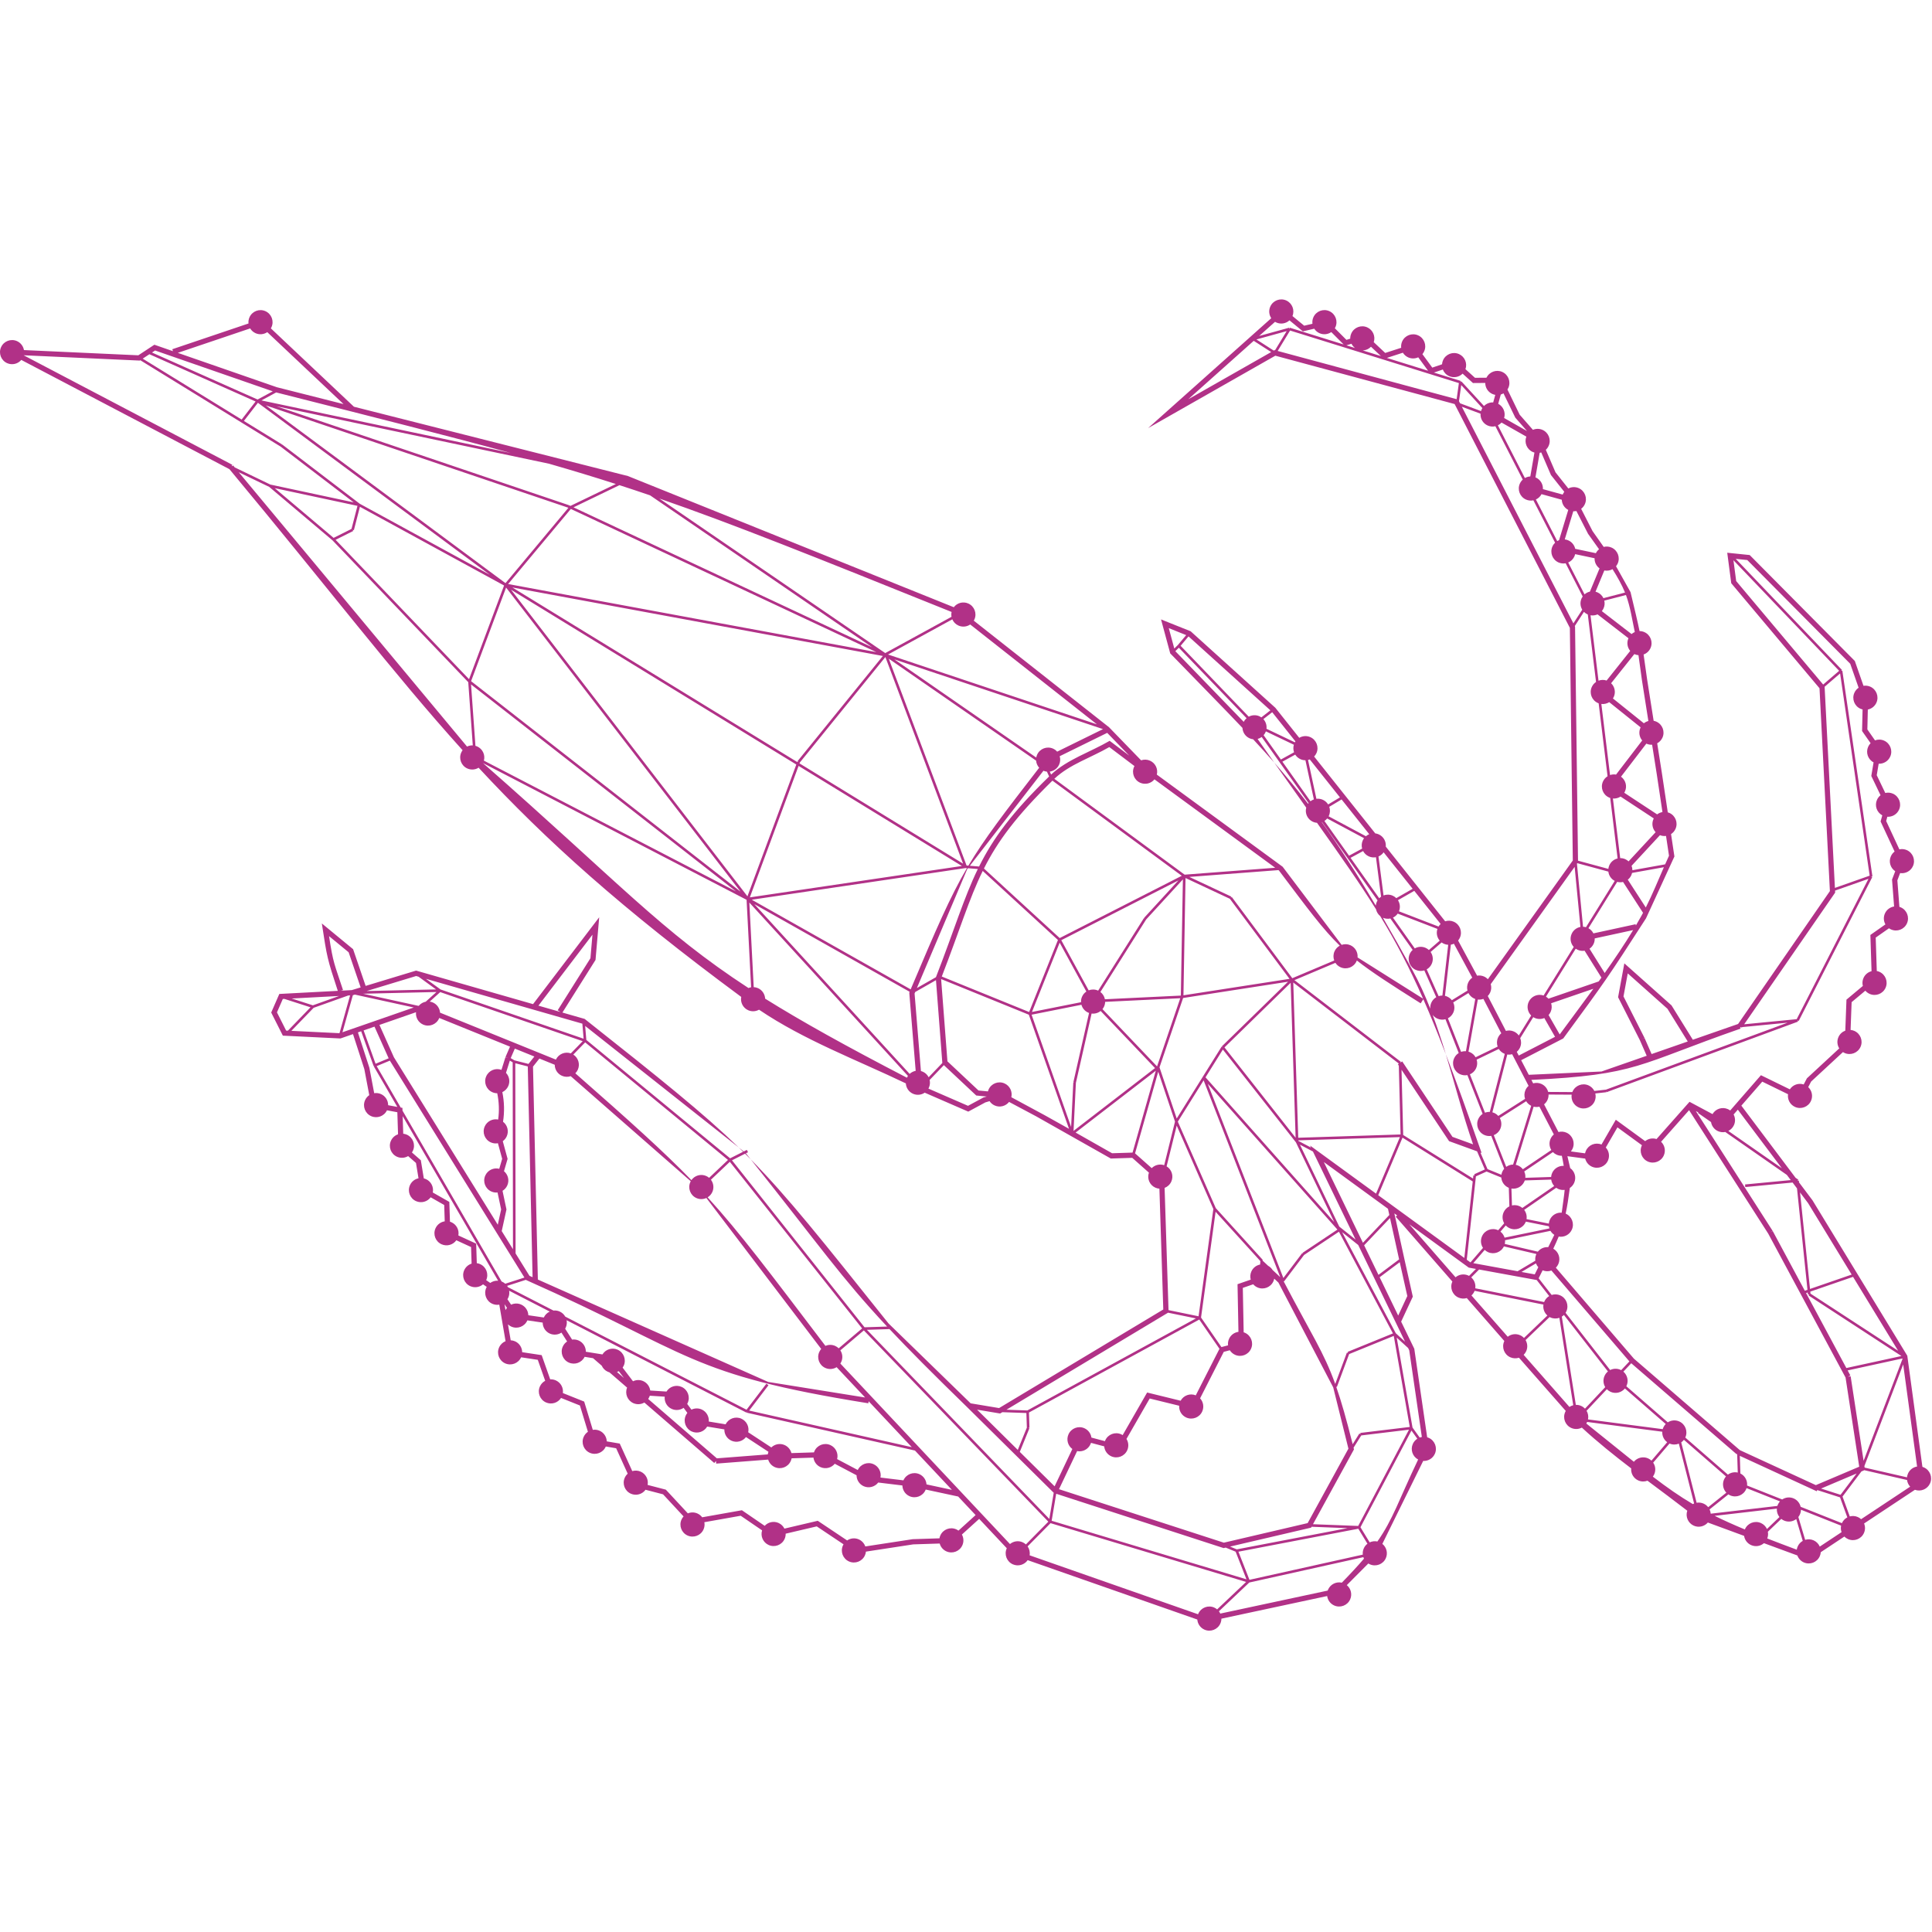 <svg height="1000" viewBox="0 0 1000 1000" width="1000" xmlns="http://www.w3.org/2000/svg"><path d="m658.001 9.729c-1.152-1.726-1.419-3.989-.502-6.022 1.402-3.155 5.095-4.566 8.24-3.166 3.088 1.386 4.51 4.968 3.239 8.072l6.063 4.997 4.28-1.001c-.148-1.108 0-2.271.491-3.368 1.402-3.155 5.1-4.563 8.245-3.163 3.15 1.413 4.566 5.108 3.161 8.252-.092.208-.197.41-.307.604l5.993 6.006 1.974-.612c-.022-.901.154-1.823.548-2.702 1.402-3.155 5.095-4.563 8.24-3.163 2.959 1.327 4.388 4.671 3.385 7.678l5.934 5.577 8.264-2.675c-.127-1.081.027-2.211.504-3.279 1.402-3.153 5.095-4.56 8.24-3.163 3.15 1.413 4.566 5.111 3.161 8.255-.243.547-.556 1.041-.922 1.478l5.108 6.974 5.052-1.721c.049-.717.224-1.435.534-2.128 1.402-3.153 5.095-4.56 8.24-3.163 3.002 1.351 4.429 4.771 3.339 7.813l4.936 4.469 5.953-.043c1.456-3.037 5.079-4.369 8.167-2.994 3.15 1.413 4.561 5.108 3.156 8.252-.135.299-.289.585-.464.852l6.327 13.034 6.853 7.824c1.54-.653 3.339-.69 4.987.043 3.15 1.413 4.561 5.111 3.156 8.252-.356.801-.863 1.491-1.47 2.05l5.003 11.645 6.648 8.368c1.626-.839 3.606-.96 5.405-.159 3.15 1.416 4.566 5.113 3.161 8.255-.442.998-1.117 1.82-1.928 2.433l5.893 11.518 5.785 8.201c1.313-.332 2.743-.243 4.073.351 3.15 1.41 4.564 5.108 3.161 8.255-.229.515-.521.982-.858 1.4l7.509 13.409c2.32 9.685 3.649 15.183 4.663 20.151.842.003 1.696.175 2.514.539 3.15 1.413 4.566 5.108 3.161 8.252-.72 1.615-2.042 2.772-3.582 3.328.512 3.441 1.087 7.559 1.834 12.953l3.369 21.365c.477.089.952.235 1.413.44 3.15 1.416 4.561 5.111 3.156 8.255-.583 1.308-1.562 2.314-2.732 2.945l2.414 15.313 3.067 20.432c.283.081.566.183.844.305 3.15 1.41 4.561 5.108 3.156 8.25-.512 1.152-1.327 2.069-2.311 2.702l1.74 11.586-14.71 32.042c-20.479 31.713-20.501 31.713-42.827 62.152l-21.785 11.251 3.93 7.559 37.668-1.71 23.381-8.139-3.531-8.058-11.282-22.249 3.237-17.532c8.14 7.252 16.28 14.504 24.42 21.756l11.028 17.778 23.422-8.153 47.523-68.779-5.375-104.992-45.681-54.348-2.079-15.793c3.876.396 7.752.793 11.627 1.192l54.406 54.82 4.496 12.864c1.16-.186 2.384-.051 3.533.461 3.15 1.413 4.566 5.111 3.161 8.252-.852 1.915-2.546 3.182-4.453 3.573l-.24 10.291 3.957 5.661c1.481-.553 3.169-.547 4.72.143 3.15 1.416 4.566 5.111 3.161 8.255-1.076 2.416-3.495 3.803-5.985 3.695l-.998 5.933 4.415 9.204c1.289-.307 2.684-.21 3.984.369 3.15 1.413 4.561 5.111 3.156 8.255-1.09 2.446-3.555 3.838-6.074 3.689l-.601 2.195 6.832 14.679c1.26-.278 2.614-.17 3.878.394 3.145 1.416 4.561 5.111 3.156 8.255-1.168 2.624-3.927 4.035-6.638 3.63l-1.435 3.759 1.052 13.719c.256.076.512.17.763.28 3.145 1.413 4.561 5.111 3.156 8.252-1.405 3.155-5.106 4.56-8.256 3.158-.378-.167-.728-.369-1.055-.599l-6.867 4.819.558 17.298c.469.089.936.232 1.389.434 3.15 1.41 4.561 5.108 3.156 8.25-1.405 3.158-5.1 4.56-8.25 3.158-.885-.394-1.632-.968-2.217-1.661l-7.104 5.939-.539 14.382c.669.059 1.34.227 1.988.515 3.15 1.413 4.566 5.111 3.161 8.252-1.405 3.155-5.106 4.56-8.256 3.158-.299-.132-.58-.286-.844-.456l-16.469 15.243-1.505 2.878c1.893 1.775 2.554 4.614 1.44 7.109-1.405 3.155-5.106 4.557-8.256 3.158-2.605-1.165-4.019-3.892-3.63-6.583l-13.337-6.513-10.826 12.425 28.063 37.335 1.413.984-.324.464.057.076.55-.057.094.916 6.959 9.257 49.079 80.467 7.824 57.52c.264.078.529.174.79.29 3.15 1.41 4.566 5.108 3.161 8.25-1.343 3.014-4.782 4.431-7.832 3.329l-26.305 17.436c.628 1.527.653 3.298-.073 4.921-1.402 3.155-5.1 4.56-8.25 3.161-.731-.326-1.365-.775-1.893-1.31l-12.21 8.093c-.049.714-.221 1.431-.529 2.122-1.405 3.153-5.106 4.555-8.256 3.158-1.616-.722-2.773-2.046-3.326-3.588l-17.294-6.366c-1.78 1.543-4.361 2.008-6.654.99-2.017-.902-3.323-2.74-3.628-4.774l-18.756-6.904c-1.756 2.041-4.706 2.778-7.29 1.628-2.98-1.333-4.404-4.711-3.353-7.739-6.794-5.263-13.718-10.38-20.603-15.536-1.489.564-3.193.562-4.763-.135-2.495-1.115-3.897-3.659-3.673-6.234-8.795-6.717-17.423-13.623-25.539-21.112-1.64.861-3.644.988-5.467.179-3.15-1.408-4.561-5.097-3.15-8.25.089-.196.183-.384.289-.566-5.187-5.841-14.03-15.907-24.22-27.542-1.424.464-3.018.423-4.493-.232-3.145-1.408-4.555-5.097-3.145-8.247.024-.054.049-.107.076-.159-6.36-7.267-12.997-14.861-19.433-22.227-1.384.412-2.916.351-4.337-.278-3.15-1.41-4.561-5.1-3.145-8.25.005-.008.008-.016.011-.025-12.965-14.847-24.207-27.735-29.301-33.573l.734-.642-1.456-1.062 5.224 23.754 4.323 19.335-6.036 12.931 6.808 14.054 6.662 45.799c.278.08.553.179.823.3 3.15 1.413 4.564 5.111 3.161 8.255-1.084 2.433-3.531 3.822-6.039 3.689l-21.143 42.94c2.163 1.739 2.978 4.776 1.796 7.422-1.405 3.153-5.106 4.555-8.256 3.155-.278-.125-.545-.267-.796-.426l-11.147 11.199c2.12 1.746 2.91 4.753 1.74 7.376-1.405 3.153-5.106 4.555-8.256 3.155-2.055-.917-3.369-2.808-3.644-4.886l-54.743 11.719c-.003.84-.178 1.691-.542 2.506-1.405 3.15-5.106 4.555-8.256 3.155-2.16-.968-3.504-3.014-3.673-5.222l-87.802-30.731c-1.675 2.433-4.901 3.396-7.695 2.155-3.15-1.405-4.561-5.097-3.15-8.247.011-.023.022-.046.032-.069l-14.289-15.205-8.941 8.105c.914 1.658 1.065 3.706.237 5.561-1.405 3.155-5.1 4.558-8.25 3.158-1.78-.795-3.007-2.32-3.479-4.064l-13.701.44-24.484 3.752c-.065.649-.232 1.299-.512 1.927-1.405 3.155-5.1 4.558-8.256 3.158-3.145-1.408-4.555-5.097-3.145-8.25.094-.217.202-.427.321-.627l-13.858-9.273-16.086 3.776c.024.903-.148 1.824-.539 2.703-1.405 3.155-5.1 4.558-8.256 3.161-2.924-1.311-4.348-4.589-3.404-7.574l-11.074-7.574-18.82 3.345c.24 1.22.119 2.522-.426 3.741-1.405 3.153-5.106 4.555-8.256 3.155-3.15-1.408-4.561-5.097-3.145-8.247.275-.621.639-1.174 1.071-1.651l-10.613-11.43-9.073-2.361c-1.696 2.344-4.863 3.254-7.609 2.032-3.145-1.405-4.555-5.1-3.145-8.247.37-.83.898-1.539 1.532-2.107l-5.985-13.162-5.359-.908c-.013.033-.027.066-.04.098-1.405 3.155-5.106 4.558-8.256 3.158-3.15-1.408-4.555-5.1-3.145-8.25.491-1.104 1.262-1.994 2.193-2.625l-4.143-13.606-9.769-3.908c-1.64 2.556-4.949 3.593-7.805 2.321-3.15-1.405-4.555-5.094-3.15-8.244.585-1.314 1.567-2.326 2.743-2.957l-3.825-10.849-8.636-1.309c-1.412 3.142-5.102 4.534-8.245 3.138-3.15-1.408-4.555-5.097-3.145-8.25.681-1.532 1.903-2.652 3.341-3.238l-3.241-18.896c-1.181.204-2.433.072-3.608-.449-3.145-1.408-4.555-5.1-3.145-8.25.078-.175.163-.344.254-.508l-1.915-1.319c-1.777 1.509-4.333 1.957-6.604.949-3.145-1.408-4.555-5.1-3.145-8.25.757-1.702 2.183-2.895 3.829-3.413l-.276-8.583-7.626-3.51c-1.689 2.379-4.877 3.309-7.643 2.081-3.15-1.405-4.555-5.097-3.145-8.247.901-2.025 2.746-3.331 4.784-3.636l-.269-8.447-7.012-3.995c-1.705 2.311-4.847 3.201-7.576 1.989-3.145-1.408-4.555-5.097-3.145-8.247.848-1.91 2.536-3.179 4.432-3.574l-1.306-7.941-4.067-3.555c-1.689 1.008-3.826 1.203-5.755.344-3.15-1.405-4.561-5.1-3.15-8.247.735-1.653 2.099-2.826 3.683-3.368l-.363-11.424-5.367-1.004c-1.449 3.06-5.084 4.403-8.188 3.023-3.15-1.408-4.561-5.101-3.15-8.251.488-1.095 1.254-1.982 2.177-2.611l-2.567-13.53-5.855-18.064-6.48 2.252-29.83-1.456-6.028-11.966 4.201-9.617 30.269-1.607c-5.524-16.874-5.541-17.058-8.263-34.887 5.393 4.442 10.787 8.881 16.18 13.323l6.494 19.002 26.116-7.921 60.534 17.354 34.237-44.96c-.634 7.362-1.268 14.725-1.901 22.087l-17.135 27.23 11.522 3.304c39.737 31.448 61.421 48.827 79.759 66.564l2.57 2.036 1.607-.81c.202.401.405.803.607 1.204l-1.103.557c.852 1.066 1.688 2.115 2.514 3.149 19.379 19.65 36.778 41.698 71.298 84.892l42.523 41.37 14.718 2.457 84.991-51.025-2.007-62.533c-.704-.052-1.411-.224-2.09-.526-2.994-1.335-4.412-4.737-3.339-7.775l-8.636-7.662-11.093.356-38.669-21.855-13.985-7.444c-1.729 2.198-4.793 3.026-7.46 1.839-1.119-.499-2.017-1.286-2.646-2.236l-2.163.639-8.855 4.78-22.545-9.805c-1.734 1.184-4.024 1.464-6.082.55-2.206-.987-3.557-3.096-3.682-5.356-25.604-12.276-52.586-22.319-75.994-38.147-1.667.941-3.744 1.106-5.626.267-2.703-1.206-4.121-4.094-3.582-6.88-62.066-45.871-101.031-81.012-135.941-118.631-1.701 1.049-3.876 1.265-5.837.391-3.15-1.405-4.555-5.097-3.15-8.247.193-.434.429-.836.701-1.2-35.81-39.679-68.869-83.196-120.691-145.478l-107.729-56.543c-1.75 2.074-4.725 2.829-7.326 1.672-3.145-1.405-4.555-5.097-3.145-8.247 1.402-3.155 5.1-4.56 8.245-3.161 1.968.882 3.259 2.662 3.605 4.639l59.201 2.705 8.303-5.469 9.632 3.341-.344-1.017 39.438-13.32c-.115-1.063.042-2.171.511-3.217 1.402-3.155 5.1-4.56 8.245-3.161 3.145 1.41 4.561 5.108 3.156 8.25-.101.227-.215.445-.339.655l42.993 40.558 141.8 35.869 168.691 67.908c1.713-2.257 4.814-3.118 7.509-1.917 3.15 1.41 4.566 5.108 3.161 8.25-.097.218-.205.426-.321.628l69.993 55.154 16.609 17.133c1.454-.512 3.099-.488 4.615.186 2.805 1.257 4.237 4.328 3.522 7.206l65.127 47.694 30.523 40.424c1.443-.494 3.069-.467 4.572.202 2.514 1.127 3.924 3.711 3.676 6.305l33.93 21.365c-7.209-16.362-14.111-29.496-22.197-42.751-1.125-.903-1.88-2.16-2.179-3.528-8.348-13.366-18.022-27.152-30.539-44.755-.707-.051-1.419-.221-2.104-.526-2.84-1.273-4.264-4.404-3.477-7.317-5.057-7.104-10.551-14.822-16.563-23.339-3.533-4.021-7.153-8.01-10.921-12.063-.62-.07-1.241-.235-1.842-.502-2.214-.99-3.568-3.112-3.684-5.38-10.794-11.389-22.882-23.587-37.387-38.574l-4.758-17.573 15.322 6.122 43.855 39.612 12.361 15.542c1.688-1.009 3.825-1.208 5.75-.348 3.15 1.416 4.561 5.111 3.156 8.255-.302.68-.712 1.276-1.198 1.783l31.634 39.774c.596.073 1.192.235 1.772.494 2.53 1.135 3.94 3.741 3.671 6.351l30.744 38.654c1.416-.461 3.002-.415 4.466.235 3.145 1.41 4.561 5.108 3.156 8.25-.243.547-.556 1.041-.922 1.478l9.831 18.188c1.184-.208 2.441-.078 3.617.445.761.34 1.419.814 1.961 1.378l43.955-61.438-1.518-120.408-59.649-115.853-92.805-25.022-65.853 37.476zm-28.015 668.319 15.001-14.214-101.228-30.42-11.867 12.024c.922 1.328 1.313 2.987 1.038 4.619l87.184 30.515c.04-.104.084-.208.129-.311 1.402-3.15 5.1-4.56 8.24-3.161.556.249 1.06.571 1.502.947zm75.684-27.033-59.048 13.126-15.711 14.887c.281.369.518.768.709 1.186l55.59-11.901c.062-.183.135-.364.213-.543 1.235-2.773 4.243-4.198 7.091-3.549 4.62-4.731 8.361-8.782 11.476-12.431-.124-.251-.232-.51-.321-.775zm2.115-6.958-4.725-7.759-62.047 11.887 5.702 14.554 58.665-13.041c-.119-1.068.038-2.18.51-3.232.437-.984 1.098-1.798 1.896-2.41zm-161.101-25.862-2.355 13.982 100.834 30.302-5.597-14.289-5.154-2.128-1.073.251zm375.303 13.009-6.953 6.653c.224 1.133.138 2.337-.313 3.479 4.636 1.808 9.696 3.726 15.276 5.802.081-.561.24-1.121.485-1.664.561-1.266 1.494-2.251 2.614-2.886l-3.361-11.292c-1.761 1.354-4.194 1.72-6.365.755-.51-.227-.971-.514-1.384-.848zm-243.363 4.533-41.954 9.798 3.49 1.441 57.319-10.981-18.607-.715zm253.545-9.282c-.013.818-.189 1.646-.542 2.438-.216.486-.488.931-.804 1.33l3.52 11.826c1.394-.431 2.945-.378 4.38.261 1.486.668 2.587 1.844 3.185 3.231l11.279-7.475c-.38-1.059-.475-2.221-.237-3.363zm-659.212-98.01c-.013.026-.024.052-.035.079-1.405 3.155-5.106 4.558-8.257 3.158-.662-.296-1.248-.693-1.746-1.165l1.413 8.237c.755.036 1.516.209 2.247.535 2.293 1.028 3.665 3.271 3.698 5.629l10.09 1.529 4.418 12.536c.966-.057 1.958.11 2.902.53 2.597 1.162 4.016 3.878 3.646 6.557l11.034 4.415 4.458 14.631c1.157-.188 2.382-.052 3.531.46 2.252 1.013 3.62 3.195 3.7 5.506l6.721 1.139 6.484 14.254c1.386-.421 2.924-.364 4.348.271 2.7 1.21 4.124 4.095 3.595 6.873l9.432 2.454 11.395 12.272c1.532-.639 3.315-.669 4.947.057 1.011.453 1.845 1.143 2.465 1.974l20.557-3.653 11.805 8.076c1.767-1.935 4.639-2.614 7.158-1.493 1.376.619 2.422 1.676 3.045 2.932l17.259-4.052 15.204 10.172c1.729-1.172 4.008-1.45 6.05-.539 1.634.732 2.802 2.08 3.35 3.647l24.56-3.763 13.823-.444c.086-.502.237-1.002.456-1.488 1.402-3.155 5.1-4.563 8.245-3.163.41.184.79.408 1.141.664l8.871-8.043-9.025-9.603-16.8-3.611c-.038.097-.078.194-.121.291-1.405 3.153-5.106 4.555-8.256 3.158-2.274-1.018-3.641-3.228-3.692-5.564l-12.512-1.516c-1.718 2.251-4.82 3.108-7.517 1.911-2.311-1.033-3.684-3.296-3.692-5.672l-11.279-5.96c-1.742 2.126-4.755 2.911-7.385 1.745-2.063-.923-3.379-2.829-3.644-4.92l-11.314.362c-.089.473-.235.942-.44 1.4-1.405 3.153-5.106 4.555-8.256 3.158-1.721-.77-2.924-2.222-3.428-3.895l-26.912 2.081-.105-1.345-.882 1.021-36.19-31.289c-1.68.979-3.795 1.162-5.704.314-3.083-1.377-4.493-4.94-3.234-8.043l-9.135-7.898c-.286-.081-.569-.182-.85-.306-1.456-.653-2.541-1.796-3.145-3.149l-4.483-3.874-4.367-.706c-1.465 3.027-5.081 4.347-8.17 2.975-3.15-1.41-4.555-5.1-3.15-8.25.504-1.13 1.3-2.036 2.26-2.669l-2.937-4.592c-1.726 1.144-3.984 1.406-6.015.506-2.311-1.035-3.684-3.304-3.69-5.685zm258.049 115.973 11.616-11.771-95.505-99.009-12.153 10.325c1.122 1.721 1.376 3.956.48 5.965-.138.308-.297.599-.477.873l87.791 93.424c1.775-1.485 4.307-1.922 6.557-.92.637.286 1.203.665 1.691 1.115zm128.531-137.564c-.089.466-.232.929-.434 1.38-1.405 3.155-5.106 4.56-8.256 3.158-.866-.387-1.602-.948-2.182-1.623l-5.386 1.864.44 22.989c.224.07.442.154.661.251 3.15 1.41 4.566 5.108 3.161 8.252-1.405 3.155-5.106 4.558-8.256 3.158-1.171-.523-2.098-1.36-2.732-2.367l-3.142.831-12.248 24.058c1.634 1.782 2.155 4.433 1.109 6.778-1.405 3.155-5.106 4.558-8.256 3.158-2.454-1.096-3.849-3.574-3.682-6.105l-15.255-3.743-12.018 20.924c1.057 1.703 1.278 3.881.402 5.845-1.405 3.153-5.1 4.558-8.25 3.158-2.144-.958-3.482-2.973-3.673-5.156l-6.84-1.815c-.073.229-.159.457-.259.682-1.211 2.722-4.127 4.139-6.923 3.583l-9.378 19.719 85.32 27.684 43.378-10.131 21.102-38.53-7.862-31.698-28.366-54.263zm74.063 82.849-3.032-4.222-26.399 50.043 4.768 7.832c1.224-.574 2.63-.75 3.997-.448 8.134-11.602 10.918-21.128 21.094-42.436-2.872-1.524-4.11-5.038-2.759-8.054.515-1.158 1.338-2.08 2.33-2.715zm186.093 36.183-32.19 3.744c4.65 2.295 9.761 4.592 15.632 7.043.022-.055.046-.11.07-.165 1.402-3.155 5.1-4.56 8.245-3.161 1.435.643 2.511 1.76 3.123 3.084l6.462-6.186c-.974-1.223-1.462-2.784-1.343-4.36zm-240.094 8.072 23.397.9 26.289-49.833-24.706 2.982-3.984 6.355c.07.286.143.574.216.865zm220.929-35.387.291 9.138c2.39 1.177 3.717 3.697 3.466 6.226l18.176 7.214c1.721-1.147 3.978-1.412 6.006-.509 1.856.833 3.11 2.46 3.541 4.299l21.356 8.478.003-.003c.596-1.341 1.605-2.365 2.81-2.994l-3.776-10.353-11.722-3.754-.124.052-.243.53zm64.361 7.472-1.424.604-9.785 12.991 3.754 10.291c1.34-.364 2.81-.286 4.178.322.637.286 1.203.665 1.688 1.113l25.399-16.834c-.89-.956-1.454-2.168-1.621-3.451l-22.216-5.102zm-504.565-73.073-11.619.37 94.418 97.883 2.282-13.536-44.564-44.072c-17.844-17.365-30.407-29.98-40.519-40.728zm443.678 82.305c-.065.2-.143.399-.229.595-1.405 3.153-5.1 4.555-8.25 3.158-.326-.146-.634-.317-.922-.509l-9.737 7.781c.332.691.537 1.441.599 2.21l34.501-4.013c.073-.233.162-.465.264-.693.275-.625.645-1.182 1.079-1.662zm-32.414-25.001c-.396.519-.868.963-1.389 1.325l7.962 31.253c1.184-.208 2.441-.077 3.617.447.96.431 1.761 1.074 2.368 1.849l9.402-7.513c-1.694-1.78-2.241-4.473-1.176-6.856.256-.58.593-1.101.99-1.557zm-7.458 1.925-8.447 9.89c1.171 1.731 1.448 4.008.531 6.052-.194.436-.432.838-.707 1.204 7.342 5.617 13.736 10.099 20.695 14.2.216-.119.437-.225.663-.318l-7.892-30.967c-1.505.608-3.242.633-4.844-.06zm78.451 23.309 10.087 3.231 8.315-11.038zm-649.311-87.132c.243 1.224.121 2.53-.426 3.754-.097.221-.208.434-.326.638l3.601 5.631c1.119-.158 2.298-.013 3.406.48 2.352 1.056 3.738 3.386 3.703 5.808l8.598 1.391c1.61-2.641 4.973-3.733 7.867-2.444 3.15 1.416 4.561 5.111 3.156 8.255-.162.366-.356.708-.577 1.026l5.362 7.059c1.602-.78 3.522-.872 5.273-.093 2.05.922 3.366 2.809 3.646 4.881l8.407.538c1.618-2.617 4.965-3.694 7.849-2.412 3.15 1.416 4.561 5.111 3.156 8.255-.084.189-.178.371-.278.547l2.206 2.973c1.605-.783 3.531-.877 5.284-.098 2.495 1.12 3.903 3.674 3.679 6.251l8.728 1.437c1.478-2.984 5.062-4.287 8.126-2.923 2.754 1.237 4.181 4.216 3.56 7.046l11.962 7.85c1.777-1.732 4.496-2.301 6.897-1.232 1.81.813 3.048 2.378 3.506 4.159l11.668-.373c.067-.209.148-.417.24-.623 1.402-3.153 5.1-4.563 8.245-3.163 2.824 1.269 4.248 4.369 3.504 7.262l10.675 5.642c1.451-3.049 5.081-4.394 8.172-3.016 2.713 1.22 4.14 4.132 3.584 6.926l11.881 1.44c.005-.011.011-.022.016-.033 1.402-3.153 5.1-4.563 8.245-3.163 2.185.982 3.533 3.062 3.684 5.293l13.146 2.826-19.117-20.343-87.125-19.609.148-.658v-0l-.307.6zm325.657 38.875 12.264-24.087-10.449-15.137-88.152 48.119.256 7.925-.674.022.623.254-4.955 12.18 18.019 17.82 9.184-19.317c-2.325-1.7-3.228-4.847-2.001-7.585 1.4-3.155 5.092-4.563 8.237-3.163 2.036.912 3.35 2.781 3.641 4.837l6.98 1.852c.049-.133.102-.266.162-.397 1.402-3.155 5.1-4.563 8.245-3.163.275.124.537.264.785.421l12.658-22.04 17.34 4.254c1.508-2.779 4.89-3.995 7.838-2.794zm186.384-66.062 40.389 47.074 54.83 47.342 39.345 18.121 22.453-9.526-7.072-46.16-40.033-74.493-40.958-63.896-14.492 16.359c1.864 1.776 2.508 4.598 1.402 7.076-1.405 3.153-5.106 4.555-8.256 3.155-3.15-1.405-4.561-5.097-3.15-8.247.027-.065.059-.13.089-.194l-12.676-9.248-6.028 10.429c1.637 1.782 2.158 4.434 1.111 6.78-1.405 3.155-5.106 4.558-8.256 3.158-1.826-.816-3.067-2.4-3.512-4.201l-9.208-1.241 1.44 6.158c2.36 1.698 3.29 4.872 2.061 7.625-.499 1.122-1.289 2.023-2.244 2.655-.717 5.436-1.384 9.654-2.155 13.286.016.007.032.014.049.021 3.15 1.416 4.561 5.111 3.156 8.255-1.198 2.684-4.056 4.099-6.821 3.599-.798 1.967-1.718 4.008-2.797 6.277 2.756 1.579 3.927 5.02 2.605 7.975-.318.714-.752 1.339-1.273 1.861zm186.969 102.916-7.191-52.863-20.085 52.606.124.809 21.928 5.035c.062-.661.232-1.323.521-1.962.885-2.002 2.694-3.3 4.704-3.625zm-147.947-53.46-4.083 4.342c2.058 1.755 2.813 4.717 1.656 7.302-.038.088-.081.175-.124.261l21.458 18.674c1.715-1.104 3.935-1.347 5.931-.458 3.15 1.413 4.564 5.111 3.161 8.252-.011.028-.024.056-.038.084l22.062 19.199c1.438-1.062 3.299-1.481 5.098-1.073l-.31-9.726-.232.268zm-22.815 30.378c-.132.289-.283.562-.45.82 9.809 7.847 17.739 14.308 24.614 19.794 1.74-2.128 4.75-2.918 7.377-1.749.658.295 1.241.69 1.74 1.16l8.14-9.53c-1.732-1.263-2.678-3.329-2.546-5.433zm143.074 20.127 20.118-52.695-.038-.276-28.333 6.174 1.402 2.614-1.187.638 1.335-.204zm-628.265-33.7c-.073.231-.159.46-.259.686-.159.356-.348.69-.561 1l35.537 30.725 26.359-2.038c.065-.45.181-.899.351-1.34l-11.635-7.635c-1.718 2.239-4.812 3.09-7.503 1.896-2.376-1.061-3.76-3.419-3.692-5.865l-8.89-1.464c-1.581 2.733-5.006 3.873-7.951 2.565-3.145-1.408-4.555-5.097-3.145-8.25.224-.509.51-.972.844-1.385l-1.947-2.625c-1.74 1.208-4.051 1.502-6.125.582-2.53-1.132-3.938-3.741-3.657-6.358zm169.414 7.221 21.062 20.83 4.693-11.531-.245-7.564-12.442-.433-1.146.688zm-233.565-67.2-9.676 3.116c.152.218.289.445.412.68l23.565 12.105c1.063-.116 2.168.039 3.212.504 1.268.569 2.252 1.506 2.886 2.628l93.833 48.198 10.279-13.483c.359.272.715.545 1.073.817l-9.985 13.096 84.158 18.941-22.321-23.752-.167 1.051c-93.574-15.016-90.642-25.353-177.238-63.855zm457.519 76.148-8.283-47.127-23.103 9.411-6.33 17.008-.367-.136c2.632 7.525 5.246 16.688 8.531 29.774l3.466-5.53.572.359-.081-.669zm-.858-40.87-5.899-5.37 8.18 46.557 3.706 5.161c.361-.133.736-.233 1.119-.297l-6.524-44.844zm112.205 20.945c-1.74 2.135-4.758 2.923-7.393 1.753-.752-.337-1.408-.805-1.947-1.365l-10.494 11.165c.782 1.324 1.068 2.92.742 4.473l38.674 5.036c.081-.279.181-.556.302-.829.316-.704.742-1.321 1.251-1.84zm-320.11 11.004 10.81.376 87.273-47.638-14.427-2.961zm288.551-49.054c-.332.333-.699.625-1.09.872l7.255 45.668c.912-.028 1.842.143 2.729.539.782.35 1.456.841 2.009 1.429l10.481-11.152c-1.03-1.694-1.235-3.85-.364-5.799.413-.93 1.025-1.708 1.764-2.307zm-7.428 1.081-12.431 11.916c1.003 1.688 1.2 3.82.34 5.745-.326.737-.779 1.377-1.322 1.91l23.689 26.961c.604-.409 1.276-.708 1.98-.885l-7.185-45.242c-1.456.512-3.104.49-4.626-.184-.151-.068-.299-.142-.445-.221zm-514.917-130.568-7.948-3.223-3.307 4.177 2.511 110.207 119.215 53.005 50.172 8.051-14.742-15.689c-1.705 1.054-3.884 1.272-5.85.399-3.15-1.405-4.561-5.097-3.15-8.247.264-.597.612-1.131 1.022-1.595l-59.436-78.135c-1.581.727-3.458.795-5.17.033-3.15-1.405-4.561-5.097-3.15-8.247.07-.157.146-.309.227-.457l-62.131-54.382c-1.443.488-3.067.456-4.564-.21-2.32-1.033-3.695-3.306-3.698-5.688zm433.847 139.053-27.958-52.643-18.044 12.032-10.36 13.701-.297-.223c14.551 27.774 20.822 36.706 26.788 53.292l6.033-16.212.631.235-.256-.625zm-400.71 19.536c-.291.169-.596.313-.912.432l3.611 3.123zm478.182-52.204c-.647 1.298-1.33 2.669-2.053 4.123l6.727 8.632c1.416-.459 2.999-.417 4.464.235 3.15 1.416 4.566 5.111 3.156 8.255-.119.269-.256.525-.407.768l23.063 29.604c1.616-.809 3.566-.913 5.338-.123.129.057.254.119.378.184l4.253-4.526-40.365-47.043c-1.429.518-3.048.518-4.553-.11zm137.232 11.479-.866.299 20.849 38.797 28.465-6.202-.04-.066-47.998-31.292.37-.565-.672.069zm1.311-.451.105 1.033 45.363 29.573-23.327-38.245zm-502.89 29.351 12.121-10.296-68.472-86.253-9.785 9.283c1.338 1.761 1.699 4.176.736 6.332-.534 1.198-1.4 2.144-2.441 2.779 16.892 18.512 31.796 38.497 60.976 76.891 1.551-.676 3.371-.723 5.038.018.699.313 1.311.739 1.826 1.246zm218.124-43.364.129-1.778-23.168-25.532-7.538 54.731 10.559 15.298 3.425-.906c-.14-1.098.013-2.247.499-3.332.914-2.057 2.802-3.371 4.879-3.649l-.475-24.661 6.837-2.366c-.375-1.35-.297-2.835.321-4.215.863-1.941 2.595-3.22 4.531-3.591zm70.238 35.576 4.785 4.356-24.239-50.051-8.342-6.644zm40.786-21.979c-.04.108-.084.215-.132.321-.361.814-.879 1.512-1.5 2.075l18.783 21.376c1.761-1.383 4.21-1.766 6.395-.792.779.349 1.454.837 2.004 1.423l12.121-11.618c-1.599-1.404-2.379-3.55-2.042-5.663zm-377.601-70.973-6.786 3.423 68.612 86.428 11.684-.372c-23.942-25.59-34.243-40.954-70.578-86.541-.971-.985-1.947-1.963-2.932-2.938zm-122.123 70.922c.205 1.181.073 2.433-.452 3.608-.126.284-.272.554-.433.809l1.904 2.812c1.589-.749 3.482-.827 5.209-.058 2.26 1.014 3.628 3.204 3.7 5.522l8.016 1.169c.65-1.41 1.764-2.464 3.077-3.063zm339.265-53.217 2.028 63.262 15.557 3.193 7.646-55.522-18.961-43.192-5.23 21.1c2.635 1.618 3.73 4.978 2.438 7.869-.704 1.58-1.982 2.721-3.479 3.291zm121.71 38.452-10.408 7.796 9.607 19.839 4.72-10.11zm-462.093 23.648-1.285-1.896.524 3.055c.214-.421.47-.809.761-1.159zm539.452-6.117-6.465-8.297-29.817-5.446-4.07 4.084c1.605 1.396 2.4 3.531 2.088 5.638l35.64 7.124c.035-.092.073-.184.113-.275.545-1.228 1.438-2.191 2.511-2.827zm115.644-33.746-1.133.726 1.187-.638 16.612 30.906 1.373-.473-5.418-52.498-2.284-3.038-24.49 2.341-.129-1.342 23.67-2.263-2.015-2.682-31.88-22.218c-1.222.239-2.527.118-3.752-.425-1.996-.893-3.293-2.703-3.617-4.711l-6.754-4.708.191-.276-1.297-.693zm14.192-19.887 5.154 49.956 21.566-7.44-22.534-36.947zm-670.183 47.25 9.924-3.196-69.649-112.28-6.822 2.837 12.442 21.454.878.162.045 1.429 51.295 88.442c.097.038.194.078.291.121.596.268 1.13.618 1.595 1.03zm-3.679-1.554-49.412-85.195.29 9.102c.631.068 1.263.233 1.873.504 3.15 1.416 4.561 5.113 3.156 8.255-.15.338-.327.656-.527.953l4.603 4.024 1.542 9.379c.36.088.717.209 1.067.365 2.721 1.218 4.148 4.143 3.581 6.944l8.56 4.877.326 10.236c.253.076.504.169.751.279 2.689 1.206 4.114 4.077 3.6 6.845l9.216 4.241.325 10.101c.58.077 1.159.238 1.72.488 3.15 1.413 4.566 5.108 3.161 8.252-.008.018-.016.037-.025.055l2.1 1.446c1.179-.843 2.631-1.259 4.095-1.153zm434.414-26.47-67.12-75.485 39.14 100.546 9.702-12.828.539.408-.375-.563zm37.188-2.747 23.95 27.439c1.772-1.498 4.313-1.94 6.57-.935.146.065.289.135.426.21l3.584-3.598-3.738-.683zm-453.773 27.393-2.487-109.095-6.468-1.65.156 98.441 7.189 11.588zm383.003-3.758 3.986 3.737-39.656-101.866-13.356 21.377 19.648 44.756 24.347 26.828-.245.222 2.986 2.798c.96.523 1.737 1.271 2.29 2.148zm47.41-12.766 7.417 15.312 10.686-8.003-4.709-21.404zm88.935 9.359-7.49 4.449 6.867 1.254 1.829-3.695c-.529-.591-.936-1.274-1.206-2.008zm-16.595-8.781c-1.456 3.04-5.079 4.371-8.178 2.998-.669-.3-1.262-.704-1.764-1.184l-5.909 6.856 22.939 4.19 9.176-5.45c-.14-1.1.011-2.25.496-3.336.022-.045.04-.09.062-.135zm-1.357-35.646-7.622-3.106-5.51 2.505-4.736 43.14 1.92 1.398 6.484-7.523c-1.152-1.725-1.416-3.985-.507-6.02 1.402-3.153 5.1-4.563 8.245-3.163.043.019.086.038.127.058l3.104-3.6c-.974-1.676-1.152-3.781-.302-5.686.626-1.409 1.707-2.469 2.994-3.087l-.307-9.59c-.07-.029-.14-.059-.21-.09-2.171-.968-3.514-3.022-3.679-5.236zm-63.692 9.154 44.567 32.469 4.348-39.604-36.346-22.662zm89.145 18.447-23.497 4.851c.049.632.003 1.278-.146 1.915l17.119 4.009c1.292-1.629 3.323-2.499 5.373-2.342l3.15-6.363c-.839-.536-1.513-1.251-1.999-2.071zm-542.819.124 5.82 9.382-.153-96.745-1.475-.871-1.986 6.335c1.69 1.783 2.237 4.474 1.175 6.85-.639 1.435-1.752 2.505-3.071 3.118 1.039 5.016 1.155 10.288.365 15.336 2.26 1.721 3.132 4.825 1.926 7.524-.468 1.05-1.191 1.906-2.063 2.529l2.495 9.148-1.865 6.394c2.103 1.747 2.879 4.741 1.712 7.352-.539 1.212-1.416 2.166-2.471 2.801l2.044 9.646zm445.755 6.046 13.674-14.387-.709-3.214-33.204-24.19zm-12.245-8.385 8.447 6.728-22.076-45.583-6.732-3.539zm96.567-2.556c-.032.087-.07.173-.108.259-1.402 3.155-5.1 4.56-8.25 3.158-.79-.353-1.473-.85-2.028-1.447l-2.762 3.205c1.036.807 1.772 1.906 2.142 3.121l23.182-4.786c-.119-.362-.202-.735-.251-1.114zm-574.438-108.396-18.936 6.578 7.487 16.742 53.768 86.681 1.735-7.92-1.859-8.772c-1.06.113-2.163-.044-3.206-.508-3.15-1.405-4.561-5.097-3.15-8.244 1.256-2.825 4.352-4.249 7.243-3.512l1.508-5.171-2.202-8.059c-1.202.222-2.48.096-3.678-.437-3.15-1.408-4.561-5.1-3.15-8.25 1.215-2.73 4.15-4.152 6.957-3.577.634-4.534.44-9.178-.482-13.609-.852 0-1.717-.175-2.545-.542-3.15-1.405-4.561-5.097-3.145-8.247 1.344-3.037 4.818-4.455 7.88-3.312l2.055-6.553 1.287.402-1.238-.537 2.312-5.334-36.617-14.844c-.035.089-.071.175-.11.262-1.405 3.153-5.106 4.555-8.256 3.155-2.545-1.135-3.955-3.762-3.658-6.392zm590.154 90.876-16.576 11.426c1.033 1.347 1.492 3.082 1.219 4.79l11.538 2.32c.062-.666.232-1.333.521-1.978 1.098-2.47 3.606-3.871 6.152-3.688.677-5.043 1.238-8.614 1.532-11.789-1.1.142-2.255-.007-3.344-.489-.372-.167-.72-.366-1.041-.592zm-181.51-57.176 66.605 74.906-19.805-41.24-37.822-48.04zm178.921 52.93-13.68.439c-.065.193-.14.385-.224.574-1.176 2.641-3.959 4.055-6.683 3.625l.281 8.749c1.27-.287 2.638-.182 3.916.386.539.242 1.028.551 1.459.913l16.479-11.36c-.839-.931-1.376-2.094-1.548-3.325zm-90.653 7.273 12.347-29.264-52.586 1.685.008.272 6.57 3.455-.502-1.037zm-345.206-8.181 9.766-9.263-73.92-60.853-6.144 6.319c2.568 1.642 3.617 4.957 2.344 7.813-.324.725-.766 1.357-1.297 1.882 28.484 24.981 45.754 40.537 60.089 55.291 1.678-2.413 4.887-3.369 7.665-2.133.556.249 1.057.569 1.497.944zm358.392-55.928.855 33.757 36.157 22.545.183-1.662.672.074-.28-.614 5.526-2.511-4.019-9.38-14.489-5.265zm78.359 42.615-14.856 10.022c.477 1.011.685 2.144.572 3.279l13.351-.428c.054-.694.227-1.392.526-2.065 1.079-2.422 3.509-3.815 6.004-3.697-.251-1.562-.574-3.28-.982-5.221-.898.02-1.81-.153-2.681-.54-.747-.334-1.397-.796-1.934-1.349zm-62.244-71.026c2.503 6.683 4.715 13.493 6.802 20.361 5.491 14.285 11.5 30.953 18.524 51.112l-.61-.222 3.671 8.57 7.185 2.928c.084-.532.24-1.061.469-1.576.254-.571.583-1.084.968-1.534l-6.681-17.019c-1.173.197-2.414.064-3.579-.454-3.15-1.408-4.555-5.1-3.15-8.25.502-1.131 1.3-2.038 2.263-2.671l-7.884-20.079c-1.216.235-2.514.111-3.73-.432-3.15-1.405-4.555-5.097-3.15-8.244.526-1.181 1.373-2.12 2.392-2.754l-6.861-17.479c-1.346.367-2.821.289-4.191-.324-1.001-.445-1.823-1.119-2.438-1.936zm55.245 47.5c-.96.24-1.985.254-2.986.011l-9.256 30.086c.434.089.863.226 1.284.413.976.437 1.785 1.094 2.398 1.886l14.729-9.937c-1.049-1.699-1.265-3.87-.386-5.831.399-.899.984-1.657 1.694-2.248zm97.789 12.571 27.697 19.304-22.788-30.315-2.177 2.499c.868 1.641 1.001 3.647.186 5.47-.612 1.377-1.664 2.42-2.918 3.042zm-291.995 17.734 5.594-22.57-8.682-25.817-11.997 42.255 8.623 7.65c1.651-1.669 4.159-2.307 6.462-1.518zm187.36-33.112-13.661 8.706c.936 1.666 1.098 3.736.262 5.611-.688 1.539-1.92 2.662-3.369 3.244l6.443 16.407c1.03-.748 2.276-1.166 3.557-1.19l9.356-30.418c-1.109-.542-1.988-1.373-2.589-2.36zm-407.561 23.956-79.508-62.926.607 7.247 74.427 61.27 6.727-3.393c-.747-.734-1.497-1.466-2.252-2.197zm571.025-247.163-.485.464.666-.097c5.187 35.478 10.373 70.952 15.562 106.43l-.669.097.599.307-38.091 74.477-.599-.307v.003l.232.631-99.008 36.5-.235-.636.076.674-5.739.636c.334 1.313.245 2.745-.351 4.078-1.405 3.153-5.106 4.559-8.256 3.155-2.614-1.165-4.024-3.905-3.625-6.602l-11.959-.07c.032.922-.138 1.864-.539 2.762-.415.936-1.033 1.715-1.777 2.317l7.449 14.336c1.338-.358 2.8-.278 4.159.327 3.15 1.413 4.561 5.111 3.156 8.252-.24.534-.542 1.018-.898 1.447l7.358.992c.089-.445.229-.888.423-1.32 1.376-3.098 4.965-4.509 8.067-3.235l7.414-12.829 15.19 11.08c1.613-1.305 3.825-1.761 5.882-1.085l17.081-19.28 11.905 6.365c1.575-2.74 4.998-3.889 7.94-2.578.437.197.839.435 1.206.71l15.91-18.259 14.966 7.309c1.529-2.354 4.483-3.409 7.169-2.527l1.653-3.161 16.746-15.504c-1.068-1.704-1.289-3.892-.405-5.868.712-1.602 2.015-2.754 3.539-3.317l.604-16.044 8.48-7.09c-.348-1.327-.262-2.778.34-4.132.809-1.815 2.376-3.053 4.159-3.509l-.601-18.757 7.784-5.464c-.944-1.667-1.111-3.746-.267-5.634.895-2.017 2.732-3.32 4.763-3.633l-1.068-13.927 1.653-4.328c-2.506-1.653-3.514-4.925-2.247-7.756.442-.992 1.111-1.812 1.918-2.424l-7.247-15.572.871-3.172c-2.854-1.537-4.073-5.038-2.732-8.045.426-.957 1.063-1.756 1.834-2.36l-4.787-9.981 1.181-7.031c-2.902-1.513-4.159-5.051-2.8-8.085.313-.704.742-1.324 1.254-1.842l-4.41-6.305.262-11.152c-.372-.089-.742-.213-1.106-.375-3.145-1.405-4.555-5.097-3.145-8.247.494-1.106 1.265-1.998 2.198-2.629l-4.334-12.392-53.295-53.703-5.977-.612zm-367.198 249.792 12.024-42.356-41.49 31.989c4.831 2.746 10.659 6.067 18.869 10.707zm116.084-99.438c-.043.121-.094.24-.146.359-1.405 3.155-5.106 4.56-8.256 3.158-1.146-.51-2.058-1.321-2.692-2.3l-21.207 8.956 55.08 42.276-.413.537 1.122-.747 26.006 39.046 10.67 3.877c-5.321-15.272-9.391-31.099-14.111-46.639-4.102-10.672-7.916-20.016-11.643-28.493l-1.357 2.152c-15.46-9.736-25.329-16.117-33.053-22.182zm-68.499 44.989 36.816 46.768-2.57-80.204zm90.205 8.436-.003-.1-54.611-41.92 2.576 80.35 52.969-1.697-.904-35.591-.488-.734zm-154.31-27.29c-1.305 1.046-2.999 1.54-4.685 1.335l-8.132 35.89-1.216 24.845 42.18-32.52zm-82.569-16.513 3.266 42.576 16.091 15.1 4.863.467c.086-.329.2-.655.345-.974 1.402-3.155 5.1-4.56 8.245-3.161 2.778 1.246 4.207 4.28 3.531 7.139 14.756 7.879 20.994 11.335 29.854 16.356l-20.797-59.064zm72.625 13.304-25.801 5.135 20.46 58.104 1.125-22.934.68.032-.663-.148 8.145-35.955c-.159-.057-.316-.119-.472-.189-1.775-.79-2.996-2.309-3.474-4.045zm106.943-11.936-54.32 8.425-12.215 35.887 8.911 26.498 23.255-37.226.569.356-.469-.483zm115.992 37.524c-.809.216-1.664.272-2.516.151l-7.714 29.918c.316.084.628.195.939.332.831.374 1.54.906 2.109 1.545l13.871-8.839c-.494-1.44-.461-3.064.21-4.563.383-.863.939-1.594 1.607-2.174zm-6.921-2.721-11.46 5.539c.44 1.402.388 2.964-.256 4.407-.663 1.491-1.839 2.592-3.228 3.19l7.797 19.86c.79-.302 1.64-.445 2.498-.41l7.749-30.049c-.119-.046-.235-.092-.351-.143-1.179-.529-2.112-1.375-2.748-2.395zm-588.828-9.153-1.676.583 5.924 18.279 2.502 13.185c1.153-.183 2.371-.046 3.515.464 2.338 1.049 3.72 3.355 3.702 5.758l4.759.89-12.246-21.114.582-.337-.634.227zm301.61 17.527-7.369 7.683c.299 1.281.2 2.667-.378 3.959-.078.173-.162.34-.251.502l20.493 8.913 7.948-4.291 1.753-.518-5.435-.523zm336.683 13.355 5.996-.663 94.027-34.663-23.478 2.282-.197.283-.334-.232-.569.057.237.682c-53.306 18.552-53.16 23.919-108.276 26.54l.931 1.791c1.365-.391 2.87-.324 4.264.297 1.804.809 3.04 2.368 3.501 4.14l12.515.076c.04-.1.081-.197.124-.297 1.402-3.155 5.1-4.563 8.245-3.166 1.357.609 2.39 1.642 3.015 2.875zm-355.28-7.791-82.095-89.725 2.266 43.787c.747.038 1.497.21 2.217.531 2.233 1.001 3.593 3.15 3.698 5.434 18.788 11.731 41.83 24.555 73.383 40.917.154-.334.332-.65.531-.944zm10.716.709 7.085-7.392-3.288-42.859-10.745 6.122-.332.782 3.285 40.124c.329.086.653.2.974.343 1.359.609 2.395 1.645 3.021 2.88zm-9.831-44.242-80.396-45.367 80.396 87.87c.874-.817 1.963-1.359 3.123-1.578l-3.315-40.469zm99.812 8.983 28.247 29.652 12.016-35.302-38.89 1.882c-.016.806-.191 1.621-.539 2.4-.224.502-.504.957-.833 1.367zm-306.304 25.356 1.953 1.154 7.25 1.847 3.037-3.832-10.106-4.097zm-76.132-14.339 6.185 17.255 6.776-2.818-7.329-16.392zm107.26 11.882 6.141-6.319-73.746-25.394-5.442 4.911c.562.081 1.122.237 1.665.48 2.173.976 3.519 3.037 3.685 5.254l59.956 24.302c1.37-2.923 4.739-4.299 7.741-3.234zm472.324-28.212c-.909.337-1.896.464-2.883.353l-4.82 26.974c.27.078.537.178.801.294 1.26.564 2.239 1.494 2.875 2.605l11.414-5.515c-.521-1.459-.499-3.112.186-4.639.399-.901.984-1.659 1.691-2.249zm25.806 9.469-6.729 10.85c.596 1.51.61 3.247-.102 4.846-.399.895-.984 1.65-1.691 2.238l1.014 1.95 18.799-9.711-5.556-9.714c-1.537.645-3.328.677-4.971-.051-.267-.121-.521-.256-.763-.407zm79.975 12.589-10.505-16.934-20.549-18.309-2.204 11.926 10.888 21.47-1.203.609 1.235-.539 3.63 8.288zm-113.521-25.065-7.876 4.854c.755 1.594.839 3.492.065 5.224-.596 1.338-1.605 2.362-2.808 2.991l6.824 17.381c.796-.283 1.645-.405 2.503-.348l4.833-27.039c-.178-.062-.353-.129-.529-.208-1.354-.604-2.387-1.632-3.013-2.856zm-539.598-7.371 7.568 5.504 74.058 25.502-.653-7.762-.057-.046zm597.575-26.853-2.999-31.09-43.426 60.699c.407 1.378.343 2.902-.289 4.312-.313.704-.739 1.319-1.249 1.837l9.386 18.053c1.335-.359 2.8-.278 4.159.329 1.041.467 1.891 1.184 2.514 2.05l6.408-10.329c-1.804-1.777-2.414-4.555-1.316-7.004 1.33-2.988 4.72-4.412 7.746-3.36l15.597-25.138c-1.624-1.78-2.131-4.42-1.082-6.764.866-1.947 2.605-3.228 4.55-3.595zm6.7 32.004-21.863 7.508c.448 1.41.402 2.98-.248 4.436-.278.618-.642 1.17-1.073 1.645l5.742 10.04.03-.016c5.408-7.371 11.422-15.375 17.413-23.614zm-644.513 3.487-17.881 6.373-11.522 11.918 24.906 1.216 5.489-19.561zm14.042 13.115 19.895-6.912-30.473-6.672-1.043.316-5.382 19.175 4.624-1.607-.001-.003zm-47.064-11.362-.814.043-3.028 6.931 4.75 9.431.918.043 11.7-12.098zm755.582 13.145 27.184-2.643 37.155-72.646-17.299 6.092.054 1.036zm-394.116-79.369c-7.101 14.49-11.808 30.383-21.194 54.647l45.214 18.368 14.91-37.284zm53.635 62.425-13.812-25.297-14.341 35.863 25.393-5.054c-.051-.955.119-1.936.537-2.869.494-1.117 1.278-2.012 2.222-2.643zm-283.607 7.3 11.382 3.263-1.408-.887 16.949-26.928 1.046-12.179zm437.118-45.499c4.755 8.166 9.772 17.055 15.136 26.821 3.595 6.537 6.656 13.309 9.37 20.237-.086-1.022.076-2.082.529-3.088.553-1.243 1.462-2.217 2.554-2.853l-6.174-13.865c-1.4.437-2.959.383-4.404-.256-3.15-1.408-4.561-5.1-3.15-8.25.367-.825.89-1.529 1.521-2.095l-11.533-16.268c-1.249.272-2.592.167-3.849-.383zm-495.459 43.452 5.562-5.019-37.979.893 28.66 6.276.198-.067c.926-1.09 2.19-1.812 3.559-2.082zm-69.373-1.656 10.972 3.53 13.55-4.83zm601.566-28.352c-.504.232-1.038.394-1.586.485l-3.04 26.491c.391.089.782.216 1.165.386.971.437 1.78 1.09 2.39 1.877l8.097-4.989c-.343-1.321-.254-2.764.348-4.107.477-1.076 1.224-1.947 2.123-2.576zm-180.639 28.743 39.3-1.901 1.06-60.138-19.023 20.744-23.678 37.527c1.233.941 2.05 2.292 2.341 3.768zm243.687-26.171-15.398 24.817c.485.297.917.655 1.292 1.057l25.989-8.927c.475-.661.949-1.321 1.421-1.985l-8.709-13.921c-1.165.191-2.4.057-3.56-.458-.37-.165-.715-.361-1.036-.583zm-69.397-3.244-5.712 4.938c1.216 1.742 1.516 4.053.588 6.127-.561 1.262-1.492 2.247-2.608 2.88l6.168 13.851c.626-.202 1.281-.305 1.947-.302l3.013-26.262c-.742-.04-1.486-.213-2.204-.534-.432-.191-.831-.426-1.192-.698zm-133.639 27.365 54.905-8.514-30.882-41.44-22.955-10.752zm-422.802-2.203 35.946-.847-9.027-6.564-1.278-.367zm-3.079-1.885-6.217-18.19-10.144-8.35c2.179 14.269 2.735 14.164 7.227 27.883l-1.072.351 5.603-.297zm423.275-55.372-60.634 30.931 14.176 25.966c1.505-.591 3.237-.599 4.828.108.03.013.059.027.089.04l23.724-37.6.572.361-.499-.456zm-109.47-6.357-.645-.049-110.706 16.389 82.238 46.403c13.353-31.551 20.312-47.746 29.113-62.743zm.138.534-26.035 61.527 9.861-5.615c9.559-24.633 14.421-41.057 21.685-56.001l-5.127-.402zm-250.611-54.909c70.708 62.093 92.166 86.918 137.407 116.427.437-.181.895-.31 1.362-.388l-2.341-45.281zm411.704 55.397-46.131 3.514 21.723 10.178-.286.612.542-.405 31.338 42.05 21.704-9.167c-.556-1.483-.55-3.177.148-4.738.58-1.308 1.556-2.317 2.724-2.948-8.898-8.627-16.49-19.035-31.489-38.897zm183.601 31.036-19.889 4.315c.03.917-.14 1.855-.539 2.748-.485 1.087-1.241 1.966-2.152 2.592l7.857 12.565c5.243-7.419 10.3-14.916 14.724-22.22zm-121.864-8.525c-.637.914-1.492 1.621-2.457 2.077l11.293 15.93c1.67-.947 3.749-1.117 5.626-.278.637.286 1.203.663 1.688 1.111l5.605-4.844c-1.408-1.634-1.91-3.94-1.181-6.076zm-178.708-68.824c-18.753 18.385-28.349 31.359-35.451 45.486l39.213 35.995 63.188-32.233zm292.321 52.384-14.891 23.997c1.146.628 2.026 1.572 2.581 2.67l21.833-4.738.146.666c.987-1.672 1.937-3.336 2.848-4.981.289-.526.574-1.052.858-1.583l-10.343-15.979c-.979.227-2.017.221-3.032-.051zm-4.58-5.305-16.077-4.358-.178.248 3.153 32.651c.51.016 1.022.094 1.529.24l14.875-23.973c-1.883-.984-3.069-2.816-3.301-4.809zm-86.812 27.101-13.631-17.139-8.458 4.836c1.068 1.667 1.324 3.805.518 5.752l20.49 7.891c.302-.504.669-.952 1.082-1.34zm115.555-29.372-16.452 2.95c-.089.383-.216.766-.383 1.138-.429.96-1.068 1.758-1.842 2.365l9.319 14.396c3.423-6.796 6.319-13.859 9.359-20.85zm-176.933-23.344c-.043.013-.084.03-.127.043 8.758 12.141 17.766 25.995 27.945 43.164.062-.661.235-1.324.521-1.963.113-.254.243-.496.383-.728zm21.251 14.973-6.492 3.514 14.829 20.917c.297-.302.62-.569.968-.801l-2.651-20.426c-1.206.224-2.487.097-3.69-.437-1.322-.591-2.336-1.583-2.964-2.767zm10.627.653c-.682.974-1.613 1.71-2.665 2.155l2.616 20.165c1.486-.564 3.185-.561 4.75.135.709.318 1.332.752 1.853 1.27l8.466-4.841zm-328.053 23.328 109.762-16.249-84.53-51.799zm-1.238-.542 25.296-68.223-147.656-90.478zm-143.044-111.371 139.454 108.924-121.332-157.369zm6.631 41.13 130.468 67.665-137.123-107.101 2.276 31.772c.301.084.6.189.893.321 2.852 1.276 4.282 4.428 3.485 7.344zm693.954-38.236 5.329 104.113 17.992-6.335-15.303-104.671zm-357.23 41.047-13.014-9.825c-9.459 5.51-20.517 8.919-28.457 16.427l67.449 49.612 46.87-3.571-62.492-45.766c-1.74 2.139-4.758 2.929-7.393 1.756-3.15-1.405-4.555-5.097-3.15-8.247.059-.132.121-.259.186-.386zm272.004 35.774-14.694 15.858c.283.723.432 1.497.432 2.282l16.943-3.037c.653-1.494 1.319-2.98 1.999-4.461l-1.537-10.243c-1.036.135-2.115.013-3.142-.399zm-39.343-115.583-4.747 7.341.146.28 1.529 121.166 15.7 4.256c.067-.631.237-1.262.51-1.874.825-1.855 2.446-3.11 4.283-3.538l-3.825-31.311c-.208-.067-.413-.146-.618-.237-3.15-1.408-4.555-5.097-3.145-8.247.526-1.181 1.373-2.117 2.39-2.754l-4.612-37.743c-.14-.051-.278-.108-.415-.17-3.15-1.408-4.555-5.1-3.15-8.247.494-1.111 1.276-2.006 2.214-2.638l-4.264-34.925c-.032-.011-.062-.024-.094-.04-.734-.326-1.373-.779-1.901-1.319zm-279.771 82.247-38.091 49.175 4.782.378c7.296-14.636 17.121-28.023 36.252-46.597l-1.125-2.492c-.612-.059-1.224-.213-1.818-.464zm-3.789-5.245-76.264-52.765 40.268 107.05.949.076c8.253-13.827 18.286-26.977 36.635-50.677-.922-1.019-1.481-2.322-1.589-3.684zm-122.284.957-.181.485 84.668 51.883-40.227-106.945zm424.798 17.646c-1.16.758-2.56 1.119-3.965.998l3.771 30.863c.877-.011 1.767.162 2.619.539.65.294 1.224.682 1.718 1.143l14.001-15.108c-1.648-1.78-2.171-4.439-1.117-6.799.051-.113.105-.224.162-.334zm-151.856 11.346c-.415.502-.901.928-1.435 1.27l12.752 17.986 6.775-3.665c-.375-1.354-.299-2.84.321-4.221.186-.421.415-.812.677-1.168zm21.763 8.126-14.305-17.986-6.379 3.811c.51 1.454.485 3.096-.191 4.612-.046.105-.094.205-.146.305l19.295 10.313c.515-.445 1.1-.801 1.726-1.054zm143.43-46.872-13.105 17.106c2.355 1.702 3.28 4.871 2.05 7.613-.108.248-.232.485-.37.709l17.019 11.192c.806-.615 1.75-1.025 2.748-1.195l-2.983-19.876-2.363-14.981c-.968.057-1.963-.111-2.91-.529-.03-.013-.057-.027-.086-.04zm-174.204 8.182c-.291.111-.593.202-.901.27l4.334 20.108c1.092-.135 2.233.013 3.309.494 1.189.534 2.128 1.392 2.765 2.422l6.114-3.654zm-24.884-11.624c-.637.472-1.357.817-2.117 1.019 2.983 4.256 5.847 8.328 8.604 12.233 6.015 6.853 11.77 13.797 17.523 21.305.084-.113.167-.224.256-.332zm17.353 9.126-6.638 3.654 14.527 20.494c.534-.415 1.13-.739 1.761-.963l-4.369-20.27c-.852 0-1.718-.173-2.546-.539-1.171-.526-2.101-1.365-2.735-2.376zm162.533-27.15c-1.2.758-2.64 1.098-4.078.928l4.496 36.802c.984-.337 2.055-.432 3.112-.245l13.529-17.659c-1.489-1.772-1.928-4.31-.917-6.57.032-.076.067-.148.102-.218zm-248.428 27.667-11.42-11.78-24.592 12.09c.413 1.381.353 2.907-.281 4.323-.912 2.047-2.789 3.358-4.855 3.641l.69 1.532c8.515-7.918 20.245-11.597 30.313-17.462zm-127.536-51.575-191.774-35.456 147.45 90.351.127-.34.631.235-.523-.423zm198.232 39.021c-.051.148-.111.294-.175.44-.256.574-.588 1.092-.982 1.545l8.933 12.6 6.832-3.762c-.44-1.224-.499-2.589-.108-3.897zm-108.019 10.502 23.724-11.659-.016-.013-107.984-36.09 73.45 50.82c.089-.494.237-.984.45-1.462 1.402-3.155 5.1-4.56 8.245-3.161.841.375 1.559.917 2.131 1.564zm-302.47-3.236-2.345-32.729-70.257-73.39-32.763-27.678-15.779-7.594 118.168 141.999c.919-.44 1.942-.653 2.976-.607zm425.801-2.058-12.026-15.121-4.574 3.571c1.235 1.343 1.837 3.177 1.61 5.003l14.702 7.02c.089-.162.186-.321.289-.472zm-177.602-63.191-33.269 18.209 108.116 36.136-65.58-51.678c-1.734 1.187-4.027 1.47-6.087.553-1.486-.663-2.584-1.834-3.18-3.22zm353.017 17.986-12.024 15.092c1.856 1.777 2.492 4.59 1.386 7.063-.127.286-.272.558-.437.814l16.01 12.845c.688-.553 1.483-.952 2.33-1.173l-3.323-21.076-1.802-12.996c-.688-.057-1.376-.227-2.039-.523-.035-.013-.067-.03-.102-.046zm-200.703 33.18-35.062-36.481-1.823 1.793 35.413 36.586c.375-.742.879-1.381 1.473-1.899zm7.654-.426 4.663-3.643-42.372-38.271-4.089 4.871 35.265 36.694c1.651-.895 3.682-1.038 5.524-.218.359.162.696.351 1.009.569zm245.764-70.545 45.02 53.563 8.277-7.114-54.719-57.233zm-71.762 17.236c-1.119.507-2.384.685-3.633.475l4.135 33.849c1.311-.496 2.789-.553 4.191-.081l12.215-15.329c-1.483-1.772-1.918-4.302-.904-6.556zm-643.711-43.598-.651-.17.301.601-9.125 4.571 69.072 72.15 18.14-48.493-74.62-40.739zm158.12-16.357 117.106 80.13-.105-.191 34.216-18.73c-.154-.814-.148-1.664.035-2.503-71.846-28.921-113.484-45.618-151.251-58.706zm-78.289 44.253 190.586 35.235-158.129-74.1zm344.809 33.379 1.864-1.834 4.294-5.111-9.014-3.6zm-287.18-84.555-23.789 11.473 154.547 72.419-114.9-78.62c-5.319-1.815-10.578-3.565-15.859-5.272zm520.963 56.856-11.217 2.902c.305 1.289.205 2.681-.375 3.981-.237.537-.542 1.019-.898 1.448l15.384 11.877c.502-.437 1.068-.787 1.672-1.041-1.362-6.437-2.303-13.007-4.566-19.167zm-75.268-93.846-9.675-3.606 57.734 112.134 4.58-7.085c-1.03-1.696-1.238-3.854-.364-5.806.165-.372.364-.72.588-1.041l-8.809-17.182c-1.208.229-2.498.105-3.706-.432-3.15-1.41-4.555-5.1-3.145-8.25.34-.766.817-1.429 1.386-1.974l-11.242-21.928c-1.251.267-2.595.154-3.851-.405-3.15-1.405-4.561-5.097-3.15-8.247.364-.817.879-1.518 1.5-2.082l-14.16-27.621c-1.295.313-2.697.213-4.008-.367-2.452-1.095-3.846-3.576-3.679-6.108zm68.315 80.467c-1.27.707-2.773.963-4.248.677l-4.558 10.979c.343.089.68.205 1.011.351 1.4.631 2.46 1.713 3.077 2.999l11.182-2.894c-1.551-3.843-3.862-7.983-6.465-12.112zm-19.333-7.775c-.089.383-.216.761-.383 1.133-.663 1.491-1.842 2.592-3.234 3.19l8.458 16.5c.796-.707 1.756-1.195 2.781-1.427l4.99-12.017c-1.694-1.227-2.64-3.215-2.57-5.259zm-553.673 15.008 32.561-38.989-.235-.108-156.36-52.886zm-75.421-41.084 67.306 36.745-120.033-89.016-7.251 9.401 19.764 12.163-.36.585.417-.547zm629.716 3.746c-.521.113-1.06.162-1.602.138l-4.423 14.566c.628.067 1.257.235 1.864.504 1.883.844 3.145 2.503 3.557 4.372l10.694 2.257c.41-.817.976-1.505 1.648-2.047-2.015-2.845-3.976-5.55-5.704-7.999zm-18.041-8.719c-.661 1.257-1.705 2.203-2.918 2.756l11.034 21.527c.307-.186.631-.343.966-.472l4.75-15.653c-2.031-1.057-3.258-3.099-3.35-5.27zm-625.217 22.632 9.268-4.641 3.081-11.936-42.814-9.159zm121.763-16.936-.216.642.286-.612.761.356 23.503-11.335c-11.169-3.59-22.462-7.012-34.593-10.499l-141.085-29.739zm-282.169-77.576-.004.011 107.967 56.67-.313.596.256.124.467-.388.851 1.022 18.443 8.878 43.117 9.221-37.791-28.859-72.648-44.709-.27.178-60.075-2.745zm785.477 50.291c-.264.084-.531.148-.806.197l-2.198 12.692c.057.024.116.049.173.076 2.425 1.084 3.822 3.525 3.698 6.025l10.238 2.824c.022-.051.043-.102.065-.154.208-.464.464-.893.761-1.278l-6.91-8.697zm-20.544-15.467c-.545.601-1.192 1.084-1.907 1.429l13.985 27.279c.852-.485 1.815-.769 2.802-.814l2.142-12.354c-.305-.084-.607-.191-.906-.324-3.045-1.359-4.464-4.854-3.282-7.932zm-634.249-15.591-7.655 4.134 129.02 27.195c-30.85-8.449-68.293-17.907-121.365-31.33zm635.247.461c-.44.264-.912.469-1.402.618l-1.322 4.8c2.662 1.413 3.932 4.523 3.056 7.362l11.843 6.723-6.071-6.931zm-704.342-17.95 51.225 31.527 7.218-9.355-54.971-24.458zm693.411 25.585-10.934-11.907-1.16 8.336.561 1.092 10.834 4.037c.078-.267.175-.531.291-.793.121-.27.256-.523.407-.766zm-20.466-19.954-4.617 1.575 13.879 4.318-.2.642.494-.453 11.754 12.799c1.249-1.268 2.991-1.944 4.763-1.858l1.076-3.91c-.504-.086-1.006-.237-1.494-.453-2.328-1.038-3.706-3.323-3.698-5.715l-6.357.046-5.367-4.86c-1.777 1.777-4.539 2.368-6.972 1.286-1.556-.696-2.686-1.947-3.261-3.417zm-617.32-21.276-37.453 12.648 51.269 17.791 34.519 8.73-39.472-37.236c-1.732 1.176-4.016 1.451-6.067.539-1.209-.539-2.161-1.419-2.796-2.473zm-50.816 12.476 54.662 24.323 7.851-4.242-60.911-21.135zm536.366 24.191 42.941-24.436-9.049-5.806zm46.291-25.008 92.632 24.976 1.162-8.347-87.376-27.195zm64.801.917-8.304 2.691 21.356 6.645-5.095-6.958c-1.586.736-3.468.809-5.189.043-1.189-.531-2.131-1.389-2.767-2.422zm-16.506-3.091c-1.117 1.162-2.643 1.839-4.237 1.909l9.37 2.918zm-49.651 1.807 6.015-9.9-15.676 4.315 8.992 5.769.434-.245zm39.556-3.358-2.632.817 4.458 1.389c-.785-.593-1.402-1.354-1.826-2.206zm-32.093-12.112c-1.78 1.642-4.439 2.163-6.791 1.117-.24-.105-.467-.227-.685-.356l-8.215 7.333 15.522-4.275.178.65h.003l.2-.645 27.826 8.662-6.395-6.408c-1.737 1.2-4.046 1.491-6.114.572-1.154-.515-2.074-1.338-2.708-2.327l-5.899 1.378z" fill="#b13187" fill-rule="evenodd" transform="translate(0 154.97)"/></svg>